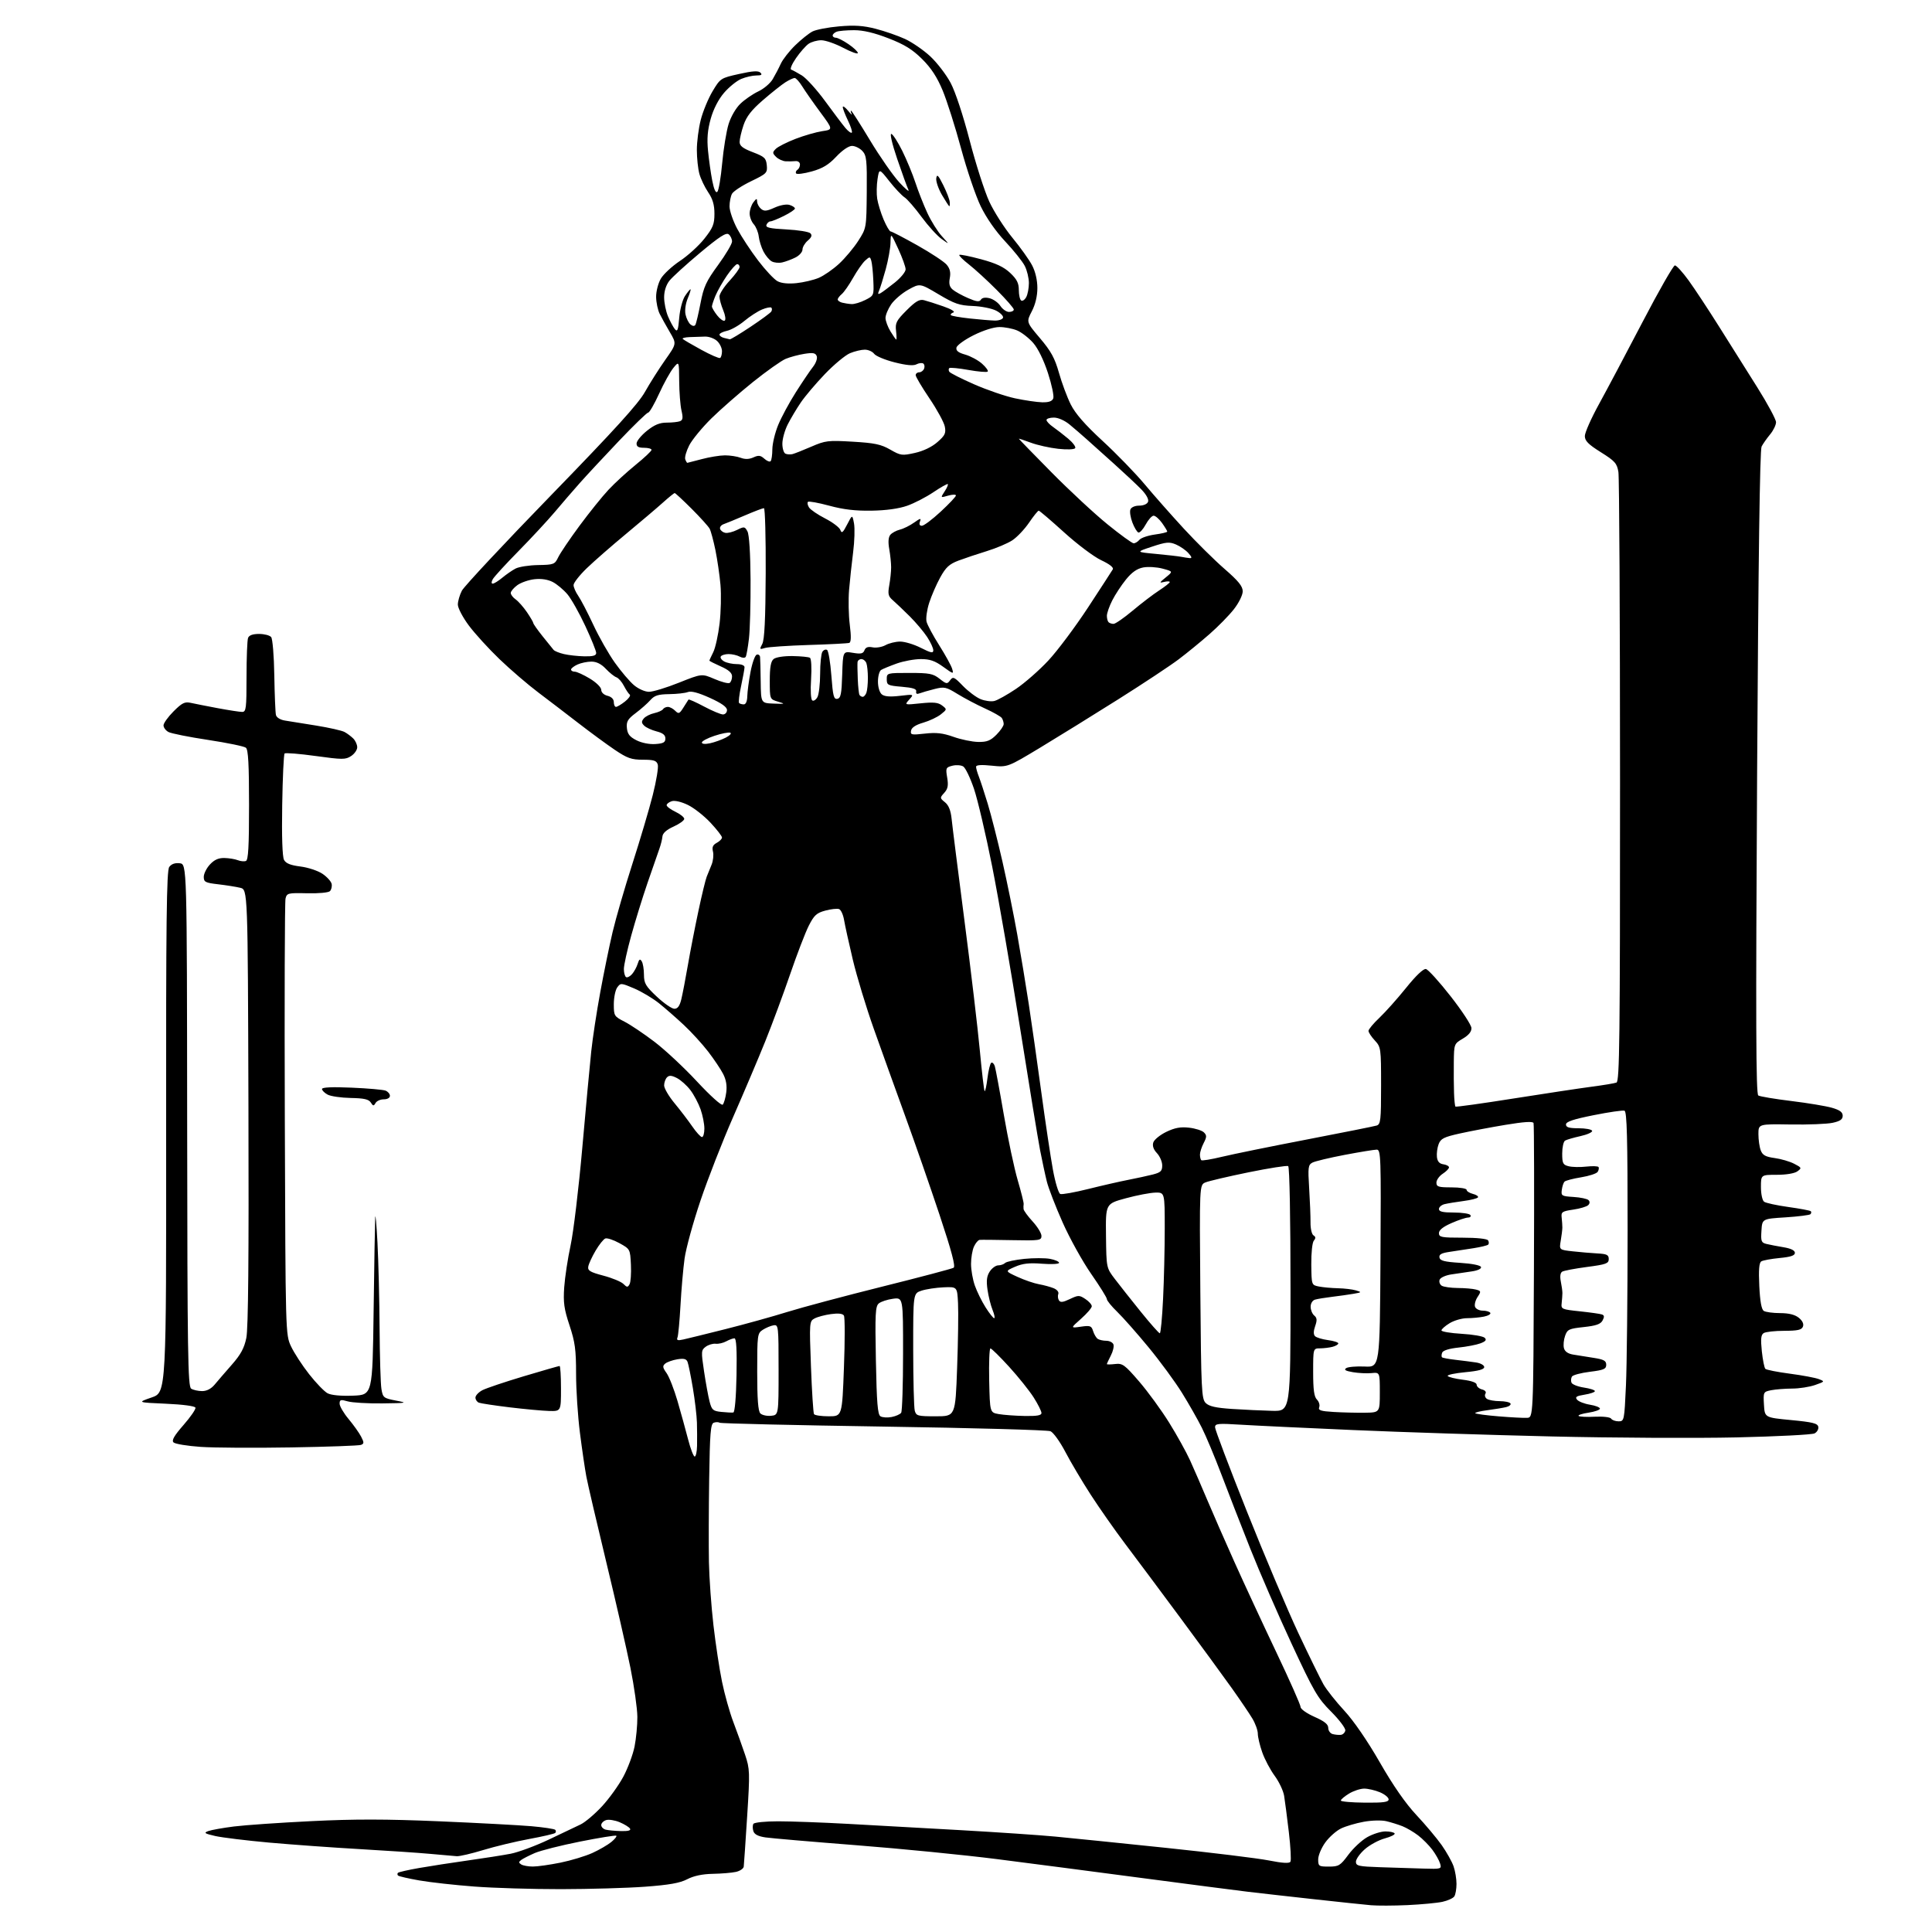 <?xml version="1.0" encoding="UTF-8" standalone="no"?>
<svg 
  version="1.1" 
  xmlns="http://www.w3.org/2000/svg" 
  xmlns:xlink="http://www.w3.org/1999/xlink" 
  xmlns:svg="http://www.w3.org/2000/svg"
  xmlns:rdf="http://www.w3.org/1999/02/22-rdf-syntax-ns#"
  xmlns:cc="http://creativecommons.org/ns#"
  xmlns:dc="http://purl.org/dc/elements/1.1/"
  viewBox="0 0 768 768"
  width="768"
  height="768"
>
<style>svg {background-color: white; }</style>"
<path stroke="none" fill="black" fill-rule="evenodd" d="M559.50,757.31C554.00,757.56 547.48,757.58 545.00,757.36C542.52,757.14 532.40,756.08 522.50,754.99C512.60,753.90 500.68,752.56 496.00,752.00C491.32,751.44 472.43,748.98 454.00,746.55C435.57,744.11 409.69,740.73 396.48,739.05C383.28,737.37 358.08,734.88 340.48,733.51C322.89,732.14 306.60,730.74 304.28,730.40C301.38,729.97 299.88,729.20 299.47,727.90C299.14,726.86 299.15,725.56 299.49,725.01C299.84,724.45 304.21,724.00 309.31,724.00C314.36,724.00 326.82,724.45 337.00,725.01C347.18,725.56 367.43,726.69 382.00,727.52C396.57,728.35 413.45,729.49 419.50,730.07C425.55,730.64 445.35,732.66 463.50,734.55C481.65,736.45 500.06,738.70 504.40,739.56C509.84,740.64 512.51,740.79 512.96,740.07C513.32,739.49 513.03,734.17 512.33,728.26C511.63,722.34 510.79,715.86 510.46,713.85C510.13,711.84 508.43,708.26 506.69,705.90C504.95,703.53 502.73,699.34 501.76,696.58C500.79,693.83 500.00,690.49 500.00,689.16C500.00,687.83 499.02,685.11 497.82,683.12C496.63,681.13 492.93,675.67 489.61,671.00C486.29,666.33 477.07,653.73 469.12,643.00C461.18,632.27 451.34,619.09 447.27,613.70C443.20,608.30 437.05,599.53 433.60,594.20C430.15,588.86 425.60,581.19 423.49,577.15C421.37,573.10 418.71,569.40 417.57,568.93C416.43,568.45 386.59,567.62 351.25,567.09C315.91,566.55 286.59,565.87 286.09,565.56C285.59,565.25 284.52,565.25 283.71,565.56C282.48,566.03 282.18,569.83 281.91,587.81C281.73,599.74 281.69,614.67 281.81,621.00C281.94,627.33 282.74,638.58 283.60,646.00C284.46,653.42 285.99,663.55 287.01,668.50C288.02,673.45 290.04,680.65 291.50,684.50C292.96,688.35 295.06,694.20 296.17,697.50C298.08,703.21 298.13,704.39 297.01,722.00C296.36,732.17 295.75,741.17 295.65,741.99C295.56,742.81 294.13,743.77 292.49,744.12C290.84,744.48 286.70,744.82 283.28,744.88C279.17,744.96 275.74,745.69 273.17,747.03C270.26,748.54 266.02,749.29 256.39,750.00C249.30,750.52 234.28,750.95 223.00,750.97C211.72,750.98 196.21,750.52 188.52,749.93C180.84,749.35 171.00,748.26 166.67,747.50C162.34,746.74 158.54,745.87 158.23,745.56C157.92,745.25 157.90,744.76 158.20,744.47C158.49,744.18 162.27,743.32 166.61,742.56C170.95,741.80 179.68,740.45 186.00,739.56C192.32,738.68 199.97,737.47 203.00,736.89C206.03,736.30 212.78,733.80 218.00,731.34C223.22,728.88 229.00,726.13 230.83,725.23C232.66,724.34 236.48,721.09 239.33,718.01C242.17,714.94 245.98,709.64 247.80,706.23C249.61,702.82 251.62,697.44 252.25,694.27C252.88,691.10 253.38,685.80 253.36,682.50C253.34,679.20 252.10,670.42 250.61,663.00C249.11,655.58 244.80,636.67 241.01,621.00C237.23,605.33 233.66,590.02 233.09,587.00C232.52,583.98 231.36,576.12 230.53,569.54C229.69,562.96 229.00,552.44 229.00,546.15C229.00,536.51 228.59,533.49 226.39,526.85C224.22,520.32 223.87,517.76 224.28,511.74C224.56,507.76 225.70,500.23 226.83,495.00C227.96,489.77 230.04,472.45 231.45,456.50C232.86,440.55 234.46,423.23 235.02,418.00C235.57,412.77 237.18,402.20 238.60,394.50C240.01,386.80 242.22,376.00 243.52,370.50C244.82,365.00 248.36,352.79 251.39,343.37C254.42,333.95 258.07,321.65 259.49,316.03C260.91,310.42 261.81,304.96 261.47,303.91C260.97,302.34 259.91,302.00 255.55,302.00C251.01,302.00 249.37,301.42 244.36,298.05C241.14,295.87 234.68,291.13 230.00,287.51C225.32,283.89 218.12,278.39 214.00,275.28C209.88,272.18 202.95,266.23 198.61,262.07C194.27,257.91 188.76,251.86 186.36,248.64C183.96,245.42 182.00,241.68 182.00,240.34C182.00,239.00 182.72,236.51 183.60,234.81C184.48,233.11 200.42,216.05 219.03,196.90C244.48,170.70 253.73,160.52 256.38,155.79C258.32,152.33 261.95,146.61 264.44,143.07C268.98,136.64 268.98,136.64 266.29,132.07C264.82,129.56 262.99,126.27 262.24,124.77C261.49,123.27 260.85,120.25 260.82,118.06C260.79,115.86 261.62,112.62 262.68,110.79C263.74,108.98 267.17,105.80 270.30,103.72C273.43,101.65 277.80,97.67 280.00,94.88C283.43,90.55 284.00,89.12 284.00,84.95C284.00,81.42 283.32,79.09 281.51,76.43C280.15,74.41 278.57,71.13 278.02,69.13C277.47,67.13 277.01,62.86 277.01,59.64C277.00,56.42 277.70,51.02 278.56,47.64C279.43,44.26 281.54,39.15 283.26,36.27C286.35,31.12 286.49,31.03 293.78,29.41C299.22,28.19 301.46,28.06 302.28,28.88C303.11,29.71 302.68,30.00 300.67,30.00C299.17,30.00 296.46,30.62 294.66,31.37C292.85,32.12 289.77,34.62 287.81,36.91C285.57,39.52 283.60,43.37 282.52,47.21C281.27,51.69 280.98,55.10 281.45,59.92C281.80,63.54 282.56,68.91 283.14,71.86C283.82,75.32 284.53,76.87 285.16,76.24C285.69,75.71 286.56,70.60 287.08,64.89C287.60,59.17 288.75,52.18 289.62,49.34C290.55,46.34 292.53,42.93 294.36,41.19C296.09,39.54 299.27,37.36 301.43,36.34C303.59,35.33 306.17,33.15 307.15,31.50C308.13,29.85 309.59,27.07 310.38,25.33C311.18,23.59 313.76,20.29 316.12,18.00C318.47,15.71 321.56,13.24 322.98,12.51C324.40,11.78 329.17,10.86 333.57,10.48C339.62,9.95 343.17,10.18 348.04,11.43C351.59,12.34 356.85,14.16 359.72,15.47C362.59,16.79 367.14,19.92 369.84,22.44C372.53,24.96 376.16,29.69 377.89,32.95C379.76,36.46 382.84,45.78 385.47,55.88C387.90,65.24 391.42,76.18 393.28,80.20C395.15,84.21 399.27,90.65 402.44,94.50C405.61,98.35 409.15,103.30 410.29,105.50C411.59,107.99 412.37,111.38 412.37,114.50C412.37,117.70 411.58,121.03 410.16,123.75C407.96,128.01 407.96,128.01 413.42,134.45C417.79,139.60 419.29,142.34 420.95,148.19C422.08,152.21 424.19,157.87 425.63,160.76C427.46,164.42 431.28,168.80 438.28,175.26C443.80,180.34 451.33,188.10 455.01,192.50C458.69,196.90 465.71,204.85 470.60,210.16C475.50,215.47 482.76,222.66 486.75,226.13C492.30,230.95 494.00,233.05 494.00,235.06C494.00,236.52 492.47,239.64 490.51,242.15C488.60,244.61 484.21,249.09 480.76,252.10C477.32,255.12 471.80,259.63 468.50,262.12C465.20,264.61 454.40,271.76 444.50,278.00C434.60,284.24 420.66,292.87 413.52,297.18C400.53,305.01 400.53,305.01 394.27,304.37C390.07,303.94 388.00,304.08 388.00,304.80C388.00,305.39 388.49,307.14 389.10,308.68C389.70,310.23 391.30,315.10 392.64,319.50C393.98,323.90 396.61,334.25 398.49,342.50C400.36,350.75 403.02,363.80 404.38,371.50C405.75,379.20 407.80,391.57 408.93,399.00C410.07,406.43 412.32,422.27 413.94,434.21C415.56,446.14 417.64,460.01 418.56,465.03C419.48,470.05 420.79,474.37 421.48,474.63C422.16,474.89 427.17,474.00 432.61,472.64C438.05,471.28 445.20,469.65 448.50,469.01C451.80,468.37 456.19,467.41 458.25,466.89C461.40,466.08 462.00,465.50 462.00,463.28C462.00,461.82 461.06,459.63 459.91,458.40C458.52,456.93 458.03,455.49 458.45,454.15C458.80,453.04 461.13,451.15 463.61,449.94C467.00,448.31 469.28,447.88 472.67,448.27C475.17,448.55 477.83,449.40 478.58,450.15C479.75,451.32 479.73,451.96 478.48,454.38C477.67,455.95 477.00,458.00 477.00,458.95C477.00,459.89 477.24,460.90 477.52,461.19C477.81,461.48 481.52,460.87 485.77,459.84C490.02,458.81 505.20,455.72 519.50,452.97C533.80,450.22 546.29,447.72 547.25,447.42C548.82,446.92 549.00,445.26 549.00,431.58C549.00,416.66 548.94,416.23 546.50,413.59C545.12,412.11 544.00,410.40 544.00,409.79C544.00,409.18 545.95,406.84 548.33,404.59C550.71,402.34 555.48,396.99 558.94,392.70C562.85,387.83 565.82,385.01 566.82,385.20C567.70,385.37 572.11,390.23 576.63,396.01C581.15,401.78 584.88,407.47 584.92,408.65C584.97,410.10 583.85,411.48 581.50,412.87C578.03,414.92 578.00,414.99 577.91,422.22C577.86,426.22 577.90,431.75 578.00,434.50C578.09,437.25 578.35,439.67 578.56,439.89C578.77,440.10 589.19,438.65 601.72,436.66C614.25,434.68 628.24,432.57 632.82,431.97C637.39,431.37 641.78,430.64 642.57,430.34C643.80,429.86 644.00,413.20 643.99,310.64C643.98,245.11 643.69,189.75 643.34,187.62C642.77,184.18 641.97,183.28 636.35,179.76C631.36,176.63 630.00,175.25 630.00,173.33C630.00,171.98 632.52,166.29 635.60,160.69C638.68,155.08 646.49,140.38 652.94,128.00C659.39,115.62 665.18,105.50 665.80,105.50C666.42,105.50 668.88,108.20 671.27,111.50C673.66,114.80 679.07,123.01 683.31,129.75C687.54,136.49 694.38,147.36 698.50,153.90C702.62,160.45 706.00,166.72 706.00,167.83C706.00,168.94 704.94,171.12 703.65,172.67C702.36,174.23 700.83,176.40 700.26,177.50C699.57,178.83 698.97,222.20 698.48,307.11C697.91,406.38 698.01,434.89 698.95,435.47C699.61,435.88 705.52,436.87 712.07,437.67C718.63,438.47 725.90,439.68 728.24,440.36C731.37,441.26 732.50,442.11 732.50,443.53C732.50,444.98 731.49,445.68 728.50,446.33C726.30,446.81 718.76,447.11 711.75,447.00C699.00,446.80 699.00,446.80 699.00,450.83C699.00,453.05 699.41,455.96 699.92,457.29C700.65,459.20 701.80,459.84 705.44,460.34C707.97,460.68 711.46,461.70 713.21,462.61C716.22,464.16 716.28,464.32 714.50,465.62C713.37,466.45 710.09,467.00 706.31,467.00C700.00,467.00 700.00,467.00 700.00,471.88C700.00,474.61 700.55,477.17 701.25,477.70C701.94,478.21 706.28,479.16 710.90,479.80C715.52,480.44 719.53,481.20 719.82,481.48C720.10,481.77 720.03,482.30 719.67,482.67C719.30,483.03 714.84,483.59 709.75,483.92C700.50,484.50 700.50,484.50 700.20,489.22C699.93,493.43 700.14,493.99 702.20,494.49C703.46,494.80 706.52,495.39 709.00,495.80C711.96,496.30 713.50,497.06 713.50,498.03C713.50,499.10 711.84,499.66 707.43,500.08C704.09,500.40 700.81,501.00 700.14,501.42C699.27,501.95 699.04,504.78 699.35,511.21C699.64,517.34 700.22,520.52 701.14,521.11C701.89,521.58 704.81,521.98 707.64,521.98C711.13,522.00 713.51,522.59 715.06,523.84C716.51,525.02 717.10,526.28 716.70,527.34C716.19,528.66 714.66,529.00 709.28,529.02C705.55,529.02 701.87,529.43 701.10,529.92C700.01,530.60 699.85,532.24 700.35,537.11C700.72,540.58 701.35,543.74 701.76,544.14C702.17,544.54 706.55,545.41 711.50,546.06C716.45,546.71 721.62,547.68 723.00,548.21C725.46,549.15 725.43,549.19 721.50,550.57C719.30,551.34 715.19,551.98 712.38,551.98C709.56,551.99 705.82,552.29 704.08,552.63C700.96,553.26 700.91,553.36 701.20,558.38C701.50,563.50 701.50,563.50 711.99,564.50C720.53,565.31 722.54,565.81 722.80,567.18C722.98,568.11 722.31,569.28 721.31,569.80C720.31,570.31 706.34,571.02 690.27,571.39C674.19,571.75 641.11,571.58 616.77,571.01C592.42,570.44 556.98,569.30 538.00,568.47C519.02,567.65 498.89,566.69 493.25,566.34C484.09,565.77 483.00,565.88 483.00,567.37C483.00,568.29 488.69,583.32 495.64,600.77C502.59,618.22 511.79,639.96 516.07,649.08C520.36,658.20 524.88,667.42 526.11,669.58C527.34,671.74 531.09,676.46 534.43,680.07C538.16,684.11 543.59,692.02 548.50,700.57C553.80,709.81 558.70,716.86 563.04,721.50C566.65,725.35 571.18,730.75 573.12,733.50C575.05,736.25 577.17,740.03 577.82,741.90C578.47,743.77 578.99,746.92 578.98,748.90C578.98,750.88 578.59,753.10 578.13,753.82C577.67,754.55 575.54,755.53 573.40,756.00C571.25,756.47 565.00,757.05 559.50,757.31zM565.82,742.79C572.98,743.00 573.12,742.95 572.45,740.75C572.08,739.51 570.68,737.05 569.36,735.28C568.03,733.51 565.49,730.95 563.72,729.60C561.94,728.24 559.14,726.60 557.50,725.95C555.85,725.30 552.98,724.40 551.13,723.96C549.23,723.51 545.30,723.60 542.13,724.18C539.03,724.74 534.96,725.94 533.08,726.85C531.19,727.76 528.38,730.26 526.83,732.40C525.27,734.55 524.00,737.58 524.00,739.15C524.00,741.84 524.24,742.00 528.25,742.00C532.16,742.00 532.79,741.62 536.00,737.28C537.93,734.68 541.30,731.54 543.50,730.30C545.70,729.05 548.94,728.03 550.69,728.02C552.45,728.01 554.11,728.36 554.38,728.81C554.66,729.25 552.91,730.14 550.50,730.79C548.09,731.43 544.51,733.37 542.56,735.08C540.60,736.80 539.00,739.04 539.00,740.07C539.00,741.73 540.03,741.96 548.75,742.25C554.11,742.43 561.79,742.68 565.82,742.79zM211.79,741.98C213.60,741.99 218.55,741.29 222.79,740.43C227.03,739.57 232.75,737.83 235.50,736.58C238.25,735.32 241.62,733.36 243.00,732.23C244.38,731.10 245.28,729.97 245.00,729.73C244.72,729.49 238.25,730.53 230.61,732.05C222.98,733.57 214.88,735.62 212.61,736.60C210.35,737.58 207.92,738.82 207.20,739.35C206.14,740.15 206.14,740.47 207.20,741.15C207.92,741.60 209.98,741.98 211.79,741.98zM181.57,737.87C180.43,737.79 175.68,737.38 171.00,736.94C166.32,736.51 153.72,735.66 143.00,735.05C132.28,734.44 116.08,733.27 107.00,732.46C97.92,731.64 88.27,730.46 85.54,729.84C81.29,728.86 80.90,728.58 82.79,727.88C84.01,727.43 88.62,726.61 93.04,726.05C97.46,725.50 111.29,724.54 123.79,723.93C140.89,723.08 153.42,723.10 174.50,723.99C189.90,724.64 206.45,725.53 211.28,725.95C216.11,726.38 220.35,727.02 220.70,727.37C221.05,727.71 221.06,728.28 220.72,728.62C220.38,728.96 215.69,730.05 210.30,731.04C204.91,732.04 196.71,734.01 192.07,735.43C187.44,736.84 182.71,737.94 181.57,737.87zM246.81,727.88C249.72,727.96 250.90,727.64 250.44,726.90C250.06,726.29 248.20,725.15 246.30,724.35C244.41,723.56 241.99,723.19 240.93,723.52C239.87,723.86 239.00,724.75 239.00,725.49C239.00,726.24 239.79,727.06 240.75,727.31C241.71,727.56 244.44,727.82 246.81,727.88zM542.50,716.58C549.97,716.65 552.00,716.37 552.00,715.28C552.00,714.52 550.44,713.25 548.53,712.45C546.62,711.65 543.81,711.00 542.28,711.00C540.75,711.01 538.04,711.90 536.25,712.99C534.46,714.08 533.00,715.31 533.00,715.74C533.00,716.16 537.28,716.54 542.50,716.58zM532.99,689.63C533.81,689.55 534.61,688.77 534.78,687.91C534.94,687.05 532.41,683.68 529.16,680.42C523.79,675.05 522.32,672.54 513.47,653.50C508.10,641.95 500.67,624.85 496.96,615.50C493.25,606.15 488.08,592.88 485.48,586.00C482.87,579.12 479.39,570.81 477.74,567.53C476.10,564.25 472.54,557.99 469.83,553.63C467.12,549.27 461.17,541.15 456.59,535.60C452.02,530.04 446.41,523.70 444.14,521.50C441.86,519.30 440.00,517.01 440.00,516.42C440.00,515.83 437.20,511.34 433.79,506.44C430.37,501.54 425.27,492.35 422.45,486.02C419.63,479.68 416.79,472.34 416.14,469.71C415.48,467.08 414.28,461.45 413.45,457.21C412.63,452.97 409.04,431.05 405.47,408.50C401.91,385.95 396.93,357.15 394.42,344.50C391.91,331.85 388.65,317.93 387.18,313.58C385.70,309.22 383.78,305.21 382.90,304.68C382.03,304.14 380.08,304.01 378.57,304.39C376.00,305.04 375.88,305.32 376.52,309.10C377.05,312.26 376.80,313.56 375.36,315.16C373.57,317.14 373.57,317.24 375.65,318.92C377.12,320.11 377.94,322.17 378.29,325.57C378.56,328.28 380.86,346.48 383.39,366.00C385.93,385.52 388.66,408.65 389.48,417.40C390.30,426.14 391.16,433.49 391.40,433.73C391.64,433.97 392.15,431.65 392.53,428.57C392.92,425.49 393.60,422.75 394.04,422.47C394.49,422.20 395.12,422.81 395.45,423.83C395.77,424.86 397.39,433.53 399.03,443.10C400.68,452.67 403.16,464.38 404.55,469.13C405.94,473.88 407.01,478.15 406.92,478.63C406.83,479.11 406.82,480.01 406.88,480.62C406.95,481.24 408.57,483.47 410.50,485.57C412.43,487.67 414.00,490.25 414.00,491.30C414.00,493.09 413.23,493.20 402.25,492.98C395.79,492.85 390.01,492.80 389.41,492.87C388.81,492.94 387.80,494.15 387.16,495.55C386.52,496.95 386.00,500.04 386.00,502.42C386.00,504.80 386.68,508.68 387.52,511.04C388.35,513.41 390.26,517.29 391.77,519.67C393.27,522.05 394.81,524.00 395.20,524.00C395.58,524.00 395.30,522.54 394.57,520.75C393.84,518.96 392.93,515.33 392.55,512.68C392.03,509.05 392.25,507.27 393.45,505.43C394.33,504.09 395.85,503.00 396.82,503.00C397.80,503.00 399.03,502.57 399.55,502.05C400.07,501.53 403.50,500.80 407.16,500.42C410.82,500.05 415.43,500.05 417.41,500.42C419.38,500.79 421.00,501.49 421.00,501.99C421.00,502.48 417.96,502.64 414.25,502.35C409.12,501.95 406.54,502.24 403.50,503.56C399.50,505.30 399.50,505.30 404.50,507.59C407.25,508.85 411.07,510.16 413.00,510.50C414.93,510.85 417.56,511.56 418.85,512.09C420.18,512.63 420.98,513.62 420.69,514.36C420.41,515.09 420.52,516.23 420.94,516.90C421.51,517.83 422.54,517.71 425.28,516.40C428.65,514.80 429.04,514.79 431.44,516.37C432.85,517.29 434.00,518.59 434.00,519.25C434.00,519.91 432.09,522.14 429.75,524.21C425.50,527.98 425.50,527.98 429.65,527.38C433.38,526.84 433.87,527.01 434.53,529.14C434.94,530.44 435.77,531.83 436.38,532.23C437.00,532.64 438.53,532.98 439.78,532.98C441.04,532.99 442.31,533.63 442.60,534.41C442.90,535.19 442.44,537.19 441.57,538.86C440.71,540.53 440.00,542.06 440.00,542.25C440.00,542.44 441.46,542.43 443.25,542.22C446.23,541.87 447.05,542.47 452.83,549.17C456.30,553.20 461.66,560.55 464.74,565.50C467.82,570.45 471.58,577.23 473.09,580.56C474.61,583.90 477.64,590.87 479.82,596.06C482.00,601.25 486.92,612.48 490.74,621.00C494.57,629.52 502.04,645.63 507.35,656.79C512.66,667.94 517.00,677.74 517.00,678.55C517.00,679.38 519.42,681.09 522.50,682.46C526.50,684.23 528.00,685.43 528.00,686.87C528.00,687.96 528.79,689.06 529.75,689.32C530.71,689.58 532.17,689.72 532.99,689.63zM276.15,579.00C276.62,579.00 277.04,577.09 277.09,574.75C277.14,572.41 277.12,568.25 277.04,565.50C276.96,562.75 276.23,556.56 275.42,551.75C274.61,546.94 273.66,542.28 273.32,541.40C272.86,540.18 271.86,539.92 269.26,540.34C267.37,540.65 265.20,541.42 264.45,542.04C263.30,543.00 263.38,543.61 264.98,545.84C266.02,547.30 267.98,552.33 269.34,557.00C270.70,561.67 272.59,568.54 273.55,572.25C274.51,575.96 275.68,579.00 276.15,579.00zM115.76,575.37C101.32,575.62 85.13,575.52 79.80,575.16C74.46,574.79 69.59,573.99 68.98,573.38C68.16,572.56 69.22,570.73 72.96,566.45C75.76,563.25 77.89,560.16 77.69,559.57C77.48,558.93 72.70,558.30 65.93,558.00C54.53,557.50 54.53,557.50 60.32,555.50C66.11,553.50 66.11,553.50 66.04,449.97C65.98,365.82 66.21,346.09 67.28,344.63C68.15,343.44 69.57,342.94 71.45,343.16C74.31,343.50 74.31,343.50 74.40,447.29C74.49,538.38 74.68,551.19 76.00,552.02C76.83,552.54 78.77,552.98 80.33,552.98C82.16,552.99 83.91,552.09 85.33,550.40C86.52,548.96 89.60,545.40 92.16,542.48C95.70,538.46 97.09,535.89 97.92,531.84C98.69,528.13 98.94,500.06 98.76,440.06C98.50,353.63 98.50,353.63 95.50,352.91C93.85,352.51 89.91,351.89 86.75,351.52C81.62,350.93 81.00,350.61 81.00,348.57C81.00,347.32 82.10,345.10 83.45,343.65C85.19,341.77 86.86,341.02 89.20,341.07C91.02,341.11 93.40,341.50 94.50,341.93C95.60,342.37 97.06,342.51 97.75,342.25C98.70,341.90 99.00,336.52 99.00,320.02C99.00,303.81 98.68,297.99 97.75,297.23C97.06,296.67 90.30,295.28 82.73,294.13C75.16,292.99 68.07,291.57 66.98,290.99C65.89,290.41 65.00,289.22 65.00,288.35C65.00,287.48 66.80,284.97 69.00,282.77C72.33,279.44 73.46,278.87 75.75,279.38C77.26,279.72 82.10,280.67 86.50,281.50C90.90,282.32 95.29,283.00 96.25,283.00C97.83,283.00 98.00,281.67 98.00,269.08C98.00,261.43 98.27,254.45 98.61,253.58C99.01,252.53 100.47,252.00 102.98,252.00C105.06,252.00 107.22,252.56 107.79,253.25C108.36,253.95 108.92,260.70 109.04,268.50C109.17,276.20 109.46,283.27 109.69,284.22C109.94,285.23 111.41,286.14 113.31,286.44C115.06,286.72 120.67,287.62 125.76,288.44C130.86,289.27 135.89,290.40 136.94,290.97C137.99,291.53 139.55,292.70 140.42,293.56C141.29,294.43 142.00,296.00 142.00,297.05C142.00,298.10 140.91,299.67 139.57,300.54C137.36,302.00 136.15,301.99 125.46,300.52C119.03,299.63 113.48,299.18 113.13,299.53C112.79,299.88 112.35,309.09 112.18,320.01C111.97,332.54 112.24,340.57 112.90,341.81C113.65,343.22 115.47,343.95 119.42,344.45C122.43,344.82 126.38,346.13 128.19,347.35C130.00,348.57 131.64,350.39 131.84,351.39C132.03,352.39 131.72,353.68 131.15,354.25C130.57,354.83 126.57,355.20 122.09,355.09C114.47,354.91 114.04,355.01 113.50,357.20C113.19,358.46 113.06,397.98 113.22,445.00C113.50,530.50 113.50,530.50 115.69,535.20C116.90,537.78 120.13,542.75 122.87,546.24C125.61,549.73 128.91,553.15 130.20,553.84C131.67,554.62 135.45,554.98 140.31,554.80C148.08,554.50 148.08,554.50 148.52,521.00C148.76,502.57 149.05,485.93 149.15,484.00C149.26,482.07 149.66,486.57 150.05,494.00C150.44,501.43 150.82,516.73 150.89,528.00C150.96,539.27 151.29,550.13 151.62,552.13C152.19,555.58 152.48,555.80 157.36,556.75C162.21,557.68 161.90,557.74 151.99,557.87C146.21,557.94 140.03,557.58 138.24,557.07C135.43,556.26 135.00,556.38 135.00,557.98C135.00,558.98 136.60,561.73 138.56,564.07C140.52,566.42 142.76,569.57 143.54,571.07C144.76,573.44 144.76,573.88 143.49,574.37C142.68,574.68 130.21,575.13 115.76,575.37zM643.40,565.00C645.65,565.00 645.70,564.74 646.34,550.75C646.70,542.91 646.99,515.22 647.00,489.22C647.00,452.28 646.73,441.85 645.75,441.52C645.06,441.29 639.55,442.09 633.50,443.30C625.37,444.93 622.50,445.89 622.50,447.00C622.50,448.13 623.72,448.50 627.50,448.50C630.25,448.50 632.68,448.95 632.89,449.50C633.11,450.05 631.03,451.00 628.27,451.62C625.51,452.23 622.74,453.04 622.12,453.42C621.51,453.81 621.00,456.11 621.00,458.54C621.00,462.45 621.30,463.04 623.56,463.60C624.97,463.96 628.12,464.02 630.58,463.74C633.03,463.47 635.22,463.55 635.45,463.92C635.68,464.29 635.53,465.15 635.11,465.82C634.69,466.50 631.72,467.48 628.50,468.00C625.28,468.52 622.32,469.30 621.91,469.73C621.50,470.15 621.02,471.62 620.84,473.00C620.52,475.35 620.81,475.52 625.50,475.81C628.25,475.98 630.93,476.54 631.45,477.06C632.05,477.65 632.01,478.39 631.34,479.06C630.75,479.65 628.07,480.45 625.39,480.84C620.94,481.50 620.53,481.78 620.79,484.03C620.94,485.39 621.07,487.18 621.06,488.00C621.05,488.82 620.77,491.15 620.42,493.17C619.80,496.83 619.80,496.83 625.15,497.42C628.09,497.75 632.52,498.12 635.00,498.26C638.75,498.46 639.50,498.83 639.50,500.50C639.50,502.26 638.45,502.64 630.83,503.64C626.07,504.27 621.63,505.11 620.99,505.51C620.25,505.97 620.05,507.40 620.44,509.37C620.79,511.09 621.08,513.17 621.08,514.00C621.07,514.83 620.94,516.62 620.79,517.99C620.51,520.39 620.77,520.51 628.00,521.27C632.12,521.71 636.08,522.26 636.79,522.52C637.75,522.85 637.82,523.47 637.05,524.90C636.26,526.38 634.47,527.00 629.57,527.53C623.66,528.16 623.04,528.46 622.14,531.04C621.59,532.59 621.39,534.78 621.69,535.91C622.04,537.25 623.30,538.13 625.36,538.47C627.09,538.76 630.75,539.35 633.50,539.77C637.55,540.40 638.50,540.92 638.50,542.52C638.50,544.20 637.54,544.62 632.03,545.30C628.47,545.74 625.25,546.59 624.87,547.21C624.49,547.82 624.41,548.90 624.68,549.61C624.95,550.32 627.16,551.20 629.59,551.57C632.01,551.93 634.00,552.57 634.00,552.99C634.00,553.40 632.16,554.04 629.90,554.40C626.61,554.93 626.02,555.32 626.92,556.40C627.53,557.14 629.83,558.04 632.02,558.39C634.21,558.74 636.00,559.44 636.00,559.95C636.00,560.46 633.95,561.18 631.45,561.56C628.95,561.93 627.18,562.52 627.52,562.85C627.86,563.19 630.76,563.33 633.97,563.17C637.32,563.01 640.09,563.34 640.46,563.94C640.82,564.52 642.15,565.00 643.40,565.00zM354.45,563.28C356.13,562.95 357.83,562.19 358.23,561.59C358.64,560.99 358.98,550.43 358.98,538.12C359.00,515.74 359.00,515.74 354.96,516.28C352.74,516.58 350.21,517.41 349.34,518.13C347.97,519.27 347.82,522.22 348.18,540.79C348.51,557.72 348.88,562.31 350.00,563.00C350.77,563.48 352.78,563.60 354.45,563.28zM607.00,563.62C609.50,563.50 609.50,563.50 609.76,505.50C609.90,473.60 609.83,447.02 609.61,446.43C609.33,445.69 605.84,445.92 598.47,447.14C592.57,448.12 584.39,449.67 580.30,450.58C573.96,451.99 572.72,452.61 571.88,454.81C571.34,456.22 571.04,458.53 571.20,459.94C571.41,461.72 572.19,462.60 573.75,462.82C574.99,463.00 576.00,463.55 576.00,464.05C576.00,464.55 574.88,465.69 573.50,466.59C572.12,467.49 571.00,469.08 571.00,470.12C571.00,471.75 571.79,472.00 577.00,472.00C580.30,472.00 583.00,472.44 583.00,472.98C583.00,473.52 584.12,474.24 585.49,474.59C586.86,474.93 587.77,475.56 587.52,475.97C587.26,476.39 584.67,477.05 581.77,477.42C578.87,477.80 575.49,478.36 574.25,478.66C573.01,478.97 572.00,479.84 572.00,480.61C572.00,481.64 573.53,482.00 577.94,482.00C581.21,482.00 584.16,482.45 584.50,483.00C584.84,483.55 584.42,484.00 583.57,484.00C582.72,484.00 579.76,484.98 577.01,486.19C573.64,487.66 572.00,488.97 572.00,490.19C572.00,491.81 572.99,492.00 581.44,492.00C587.05,492.00 591.15,492.43 591.54,493.07C591.90,493.65 591.92,494.41 591.59,494.75C591.25,495.09 588.62,495.73 585.74,496.18C582.86,496.63 578.57,497.29 576.20,497.64C572.98,498.11 571.98,498.67 572.21,499.89C572.45,501.16 574.20,501.61 580.43,502.00C585.11,502.30 588.50,502.97 588.72,503.65C588.95,504.34 587.46,505.05 585.05,505.40C582.82,505.73 579.17,506.27 576.93,506.60C574.68,506.93 572.60,507.87 572.28,508.70C571.97,509.53 572.34,510.60 573.10,511.09C573.87,511.57 576.75,511.98 579.50,512.00C582.25,512.01 585.49,512.29 586.70,512.62C588.78,513.18 588.82,513.34 587.34,515.60C586.48,516.91 586.04,518.66 586.36,519.49C586.68,520.32 588.05,521.00 589.41,521.00C590.77,521.00 592.13,521.40 592.42,521.88C592.72,522.36 591.57,523.04 589.86,523.38C588.15,523.72 585.12,524.00 583.12,524.00C581.13,524.01 578.04,524.90 576.25,525.99C574.46,527.08 573.00,528.37 573.00,528.86C573.00,529.34 576.62,529.95 581.04,530.21C585.46,530.46 589.58,531.18 590.20,531.80C591.03,532.63 590.60,533.20 588.52,533.99C586.97,534.58 583.03,535.34 579.76,535.68C576.08,536.07 573.62,536.83 573.29,537.69C572.99,538.46 572.96,539.29 573.21,539.54C573.45,539.79 575.87,540.24 578.58,540.55C581.29,540.86 584.96,541.33 586.75,541.60C588.55,541.87 590.00,542.69 590.00,543.43C590.00,544.36 587.74,544.98 582.49,545.47C578.37,545.86 575.21,546.53 575.48,546.97C575.75,547.41 578.45,548.08 581.49,548.46C585.02,548.90 587.00,549.62 587.00,550.46C587.00,551.18 587.95,552.01 589.10,552.32C590.39,552.65 590.92,553.32 590.47,554.04C590.07,554.69 590.36,555.62 591.12,556.10C591.88,556.58 594.16,556.98 596.19,556.98C598.22,556.99 600.13,557.40 600.43,557.89C600.74,558.38 599.98,559.03 598.74,559.34C597.51,559.64 594.12,560.20 591.22,560.58C588.31,560.96 586.17,561.50 586.45,561.78C586.73,562.07 590.91,562.63 595.73,563.02C600.56,563.42 605.62,563.69 607.00,563.62zM306.50,562.80C309.50,562.50 309.50,562.50 309.50,544.50C309.50,527.06 309.44,526.51 307.50,526.83C306.40,527.01 304.49,527.81 303.25,528.60C301.08,530.00 301.00,530.57 301.00,545.32C301.00,556.18 301.36,560.96 302.25,561.85C302.93,562.53 304.84,562.96 306.50,562.80zM329.44,563.00C334.76,563.00 334.76,563.00 335.48,543.58C335.89,532.89 335.88,523.62 335.47,522.96C334.98,522.17 333.25,521.97 330.33,522.37C327.90,522.70 324.97,523.48 323.81,524.10C321.74,525.21 321.71,525.60 322.37,543.25C322.74,553.16 323.29,561.66 323.58,562.14C323.88,562.61 326.51,563.00 329.44,563.00zM372.01,563.00C379.78,563.00 379.78,563.00 380.47,543.75C380.86,533.16 381.02,521.58 380.83,518.00C380.50,511.50 380.50,511.50 375.06,511.73C372.07,511.86 368.13,512.46 366.31,513.06C363.00,514.16 363.00,514.16 363.01,536.33C363.02,548.52 363.30,559.51 363.63,560.75C364.19,562.84 364.79,563.00 372.01,563.00zM407.25,562.87C412.20,562.96 414.00,562.65 414.00,561.70C414.00,560.98 412.61,558.20 410.91,555.52C409.21,552.84 404.82,547.36 401.16,543.34C397.50,539.32 394.15,536.03 393.72,536.02C393.29,536.01 393.07,541.74 393.22,548.75C393.50,561.50 393.50,561.50 397.00,562.12C398.93,562.46 403.54,562.80 407.25,562.87zM291.50,561.49C292.10,561.40 292.61,555.46 292.78,546.67C292.97,536.56 292.71,532.00 291.96,532.00C291.36,532.00 289.89,532.54 288.68,533.20C287.48,533.86 285.60,534.29 284.50,534.16C283.39,534.03 281.62,534.56 280.55,535.34C278.72,536.68 278.68,537.21 279.87,545.13C280.56,549.73 281.55,555.16 282.08,557.19C282.95,560.50 283.43,560.92 286.77,561.26C288.82,561.47 290.95,561.58 291.50,561.49zM542.50,561.58C548.50,561.50 548.50,561.50 548.50,553.50C548.50,545.50 548.50,545.50 545.20,545.83C543.39,546.01 540.07,545.85 537.82,545.47C534.87,544.97 534.12,544.52 535.12,543.86C535.88,543.35 539.20,543.07 542.50,543.22C548.50,543.50 548.50,543.50 548.76,500.25C549.01,459.53 548.92,457.00 547.26,457.00C546.29,457.00 540.56,457.94 534.53,459.08C528.50,460.23 522.72,461.61 521.69,462.16C520.01,463.06 519.89,464.06 520.41,472.33C520.73,477.37 520.97,483.48 520.95,485.91C520.92,488.38 521.44,490.66 522.13,491.08C523.04,491.65 523.08,492.20 522.27,493.17C521.65,493.92 521.21,498.06 521.26,502.66C521.35,510.82 521.35,510.82 524.30,511.41C525.92,511.73 529.33,512.04 531.88,512.10C534.42,512.15 537.62,512.54 539.00,512.95C541.39,513.67 541.34,513.73 538.00,514.31C536.08,514.64 532.25,515.18 529.50,515.51C526.75,515.84 523.71,516.34 522.75,516.62C521.74,516.92 521.00,518.11 521.00,519.44C521.00,520.72 521.64,522.29 522.43,522.94C523.54,523.87 523.63,524.78 522.80,527.14C522.10,529.15 522.08,530.48 522.75,531.15C523.31,531.71 525.61,532.41 527.88,532.71C530.15,533.01 532.00,533.60 532.00,534.02C532.00,534.43 530.99,535.04 529.75,535.37C528.51,535.70 526.26,535.98 524.75,535.99C522.00,536.00 522.00,536.00 522.00,545.43C522.00,552.47 522.38,555.24 523.50,556.35C524.32,557.18 524.73,558.54 524.41,559.38C523.93,560.62 524.98,560.97 530.16,561.28C533.65,561.49 539.20,561.62 542.50,561.58zM218.25,560.88C215.64,560.81 208.61,560.16 202.62,559.44C196.64,558.71 191.13,557.88 190.37,557.59C189.62,557.30 189.00,556.39 189.00,555.56C189.00,554.73 190.26,553.40 191.79,552.61C193.33,551.81 200.73,549.33 208.23,547.08C215.73,544.84 222.13,543.00 222.44,543.00C222.75,543.00 223.00,547.05 223.00,552.00C223.00,561.00 223.00,561.00 218.25,560.88zM505.75,560.83C513.00,561.00 513.00,561.00 513.00,512.56C513.00,484.24 512.62,463.88 512.08,463.55C511.58,463.24 504.49,464.35 496.33,466.01C488.17,467.68 480.44,469.49 479.15,470.04C476.80,471.05 476.80,471.05 477.15,513.49C477.47,552.58 477.64,556.07 479.28,557.71C480.61,559.04 483.30,559.65 489.78,560.08C494.58,560.40 501.76,560.73 505.75,560.83zM271.62,532.47C273.21,532.12 280.77,530.26 288.44,528.33C296.11,526.40 307.14,523.34 312.94,521.53C318.75,519.72 335.75,515.18 350.71,511.45C365.68,507.72 378.45,504.34 379.08,503.95C379.90,503.44 378.27,497.28 373.47,482.87C369.74,471.66 363.58,453.95 359.77,443.50C355.97,433.05 350.38,417.52 347.36,409.00C344.33,400.48 340.58,388.10 339.01,381.50C337.44,374.90 335.88,367.79 335.53,365.70C335.18,363.61 334.29,361.66 333.55,361.38C332.81,361.10 330.36,361.36 328.10,361.97C324.60,362.91 323.62,363.81 321.49,368.01C320.12,370.72 316.80,379.37 314.11,387.22C311.42,395.07 306.95,407.12 304.18,414.00C301.40,420.88 295.67,434.38 291.45,444.00C287.22,453.62 281.37,468.60 278.45,477.27C275.52,485.94 272.68,496.29 272.13,500.27C271.58,504.25 270.85,512.59 270.51,518.82C270.16,525.05 269.63,530.81 269.32,531.62C268.86,532.80 269.34,532.97 271.62,532.47zM461.04,530.00C461.40,530.00 461.98,523.85 462.34,516.34C462.71,508.83 463.00,496.23 463.00,488.34C463.00,474.00 463.00,474.00 459.25,474.08C457.19,474.13 451.90,475.14 447.50,476.34C439.50,478.51 439.50,478.51 439.65,491.24C439.80,503.98 439.80,503.98 443.15,508.39C444.99,510.81 449.62,516.67 453.44,521.40C457.26,526.13 460.68,530.00 461.04,530.00zM250.26,510.50C250.72,509.68 250.96,506.20 250.80,502.77C250.50,496.56 250.48,496.52 246.22,494.17C243.86,492.87 241.34,492.04 240.61,492.32C239.89,492.60 238.15,494.78 236.75,497.17C235.34,499.56 234.04,502.39 233.85,503.46C233.56,505.09 234.54,505.68 239.85,507.09C243.34,508.01 246.92,509.49 247.81,510.38C249.23,511.80 249.53,511.81 250.26,510.50zM279.05,452.00C279.57,452.00 280.00,450.48 280.00,448.63C280.00,446.77 279.32,443.31 278.48,440.94C277.64,438.58 275.82,435.14 274.43,433.32C273.04,431.49 270.64,429.35 269.10,428.55C266.99,427.46 266.01,427.39 265.15,428.25C264.52,428.88 264.00,430.33 264.00,431.47C264.00,432.61 265.85,435.78 268.12,438.52C270.39,441.26 273.56,445.41 275.17,447.75C276.78,450.09 278.52,452.00 279.05,452.00zM149.28,438.47C148.57,439.73 148.30,439.71 147.39,438.26C146.58,436.98 144.71,436.56 139.41,436.46C135.60,436.39 131.47,435.79 130.24,435.13C129.01,434.47 128.00,433.46 128.00,432.89C128.00,432.21 131.97,432.02 139.75,432.36C146.21,432.63 152.29,433.17 153.25,433.54C154.21,433.91 155.00,434.84 155.00,435.61C155.00,436.42 153.98,437.00 152.55,437.00C151.20,437.00 149.73,437.66 149.28,438.47zM287.29,439.11C287.77,438.63 288.40,436.46 288.69,434.28C289.05,431.60 288.66,429.23 287.46,426.91C286.50,425.04 283.81,421.02 281.48,418.00C279.15,414.98 274.83,410.24 271.87,407.48C268.92,404.72 264.48,400.83 262.00,398.84C259.52,396.85 255.08,394.20 252.12,392.93C246.89,390.71 246.70,390.69 245.37,392.51C244.62,393.54 244.00,396.54 244.00,399.17C244.00,403.80 244.14,404.03 248.25,406.13C250.59,407.32 255.94,410.92 260.15,414.12C264.36,417.32 272.00,424.45 277.11,429.96C282.39,435.64 286.80,439.60 287.29,439.11zM268.08,401.00C269.38,401.00 270.19,399.90 270.83,397.25C271.33,395.19 272.52,389.00 273.47,383.50C274.42,378.00 276.31,368.32 277.66,362.00C279.00,355.68 280.48,349.60 280.93,348.50C281.38,347.40 282.26,345.24 282.88,343.69C283.50,342.15 283.74,339.82 283.42,338.52C282.98,336.78 283.37,335.87 284.91,335.05C286.06,334.43 287.00,333.48 287.00,332.92C287.00,332.37 284.93,329.70 282.40,327.00C279.87,324.30 275.84,321.13 273.43,319.97C270.83,318.71 268.23,318.11 267.03,318.49C265.91,318.85 265.00,319.56 265.00,320.08C265.00,320.61 266.57,321.78 268.50,322.70C270.43,323.62 272.00,324.89 272.00,325.51C272.00,326.14 270.09,327.52 267.75,328.58C264.97,329.83 263.44,331.19 263.33,332.50C263.24,333.60 262.68,335.85 262.08,337.50C261.49,339.15 259.38,345.23 257.39,351.00C255.41,356.77 252.49,366.23 250.90,372.00C249.30,377.77 248.00,383.71 248.00,385.19C248.00,386.67 248.39,388.12 248.87,388.42C249.34,388.71 250.41,388.18 251.25,387.23C252.08,386.28 253.09,384.43 253.49,383.12C254.05,381.28 254.42,381.05 255.09,382.12C255.58,382.88 255.98,385.28 255.98,387.45C256.00,390.90 256.65,392.01 261.11,396.20C263.93,398.84 267.06,401.00 268.08,401.00zM260.50,295.77C263.70,295.56 264.50,295.11 264.50,293.56C264.50,292.19 263.49,291.37 261.00,290.74C259.07,290.25 256.86,289.23 256.09,288.48C254.96,287.38 254.92,286.80 255.91,285.61C256.58,284.80 258.45,283.84 260.06,283.49C261.66,283.13 263.23,282.43 263.55,281.92C263.86,281.42 264.73,281.00 265.49,281.00C266.24,281.00 267.55,281.69 268.39,282.53C269.76,283.90 270.09,283.77 271.66,281.28C272.61,279.75 273.52,278.32 273.68,278.10C273.84,277.88 276.62,279.12 279.87,280.85C283.12,282.58 286.50,284.00 287.39,284.00C288.28,284.00 289.00,283.21 288.99,282.25C288.99,281.06 286.82,279.52 282.19,277.42C277.61,275.35 274.75,274.59 273.44,275.10C272.38,275.52 269.04,275.89 266.03,275.93C261.63,275.99 260.17,276.45 258.53,278.30C257.41,279.57 254.79,281.89 252.70,283.46C249.53,285.84 248.95,286.83 249.20,289.41C249.43,291.79 250.30,292.90 253.00,294.27C255.06,295.32 258.15,295.93 260.50,295.77zM282.25,295.46C284.04,295.07 286.85,294.07 288.50,293.22C290.16,292.36 290.95,291.49 290.25,291.26C289.57,291.03 286.76,291.58 284.00,292.50C281.25,293.41 279.00,294.61 279.00,295.16C279.00,295.76 280.28,295.88 282.25,295.46zM388.83,294.93C392.33,294.99 393.71,294.44 396.08,292.08C397.68,290.47 398.99,288.56 398.98,287.83C398.98,287.10 398.64,286.01 398.23,285.41C397.83,284.82 394.83,283.12 391.56,281.63C388.29,280.15 383.38,277.56 380.66,275.89C376.09,273.07 375.38,272.92 371.48,273.90C369.16,274.49 366.51,275.25 365.59,275.60C364.48,276.03 364.02,275.79 364.21,274.87C364.42,273.87 362.88,273.37 358.50,273.00C352.90,272.53 352.50,272.33 352.50,270.00C352.50,267.52 352.56,267.50 361.53,267.50C369.45,267.50 370.92,267.78 373.49,269.81C376.23,271.97 376.52,272.01 377.69,270.41C378.83,268.85 379.29,269.05 382.77,272.65C384.88,274.82 388.03,277.19 389.78,277.91C391.53,278.63 394.00,278.97 395.28,278.65C396.55,278.33 400.42,276.17 403.88,273.84C407.33,271.52 413.12,266.45 416.74,262.56C420.36,258.68 427.45,249.20 432.50,241.50C437.54,233.80 441.98,226.97 442.35,226.33C442.77,225.59 441.09,224.26 437.76,222.70C434.86,221.35 428.24,216.37 423.00,211.62C417.77,206.88 413.23,203.00 412.91,203.00C412.58,203.00 410.84,205.15 409.05,207.79C407.25,210.42 404.26,213.57 402.40,214.79C400.54,216.01 395.97,217.94 392.26,219.08C388.54,220.22 383.48,221.92 381.00,222.85C377.36,224.23 375.98,225.50 373.76,229.53C372.25,232.26 370.28,236.80 369.37,239.62C368.46,242.43 367.99,245.81 368.32,247.13C368.65,248.44 370.91,252.66 373.35,256.51C375.78,260.35 378.09,264.54 378.48,265.82C379.15,268.05 379.02,268.02 374.94,265.07C371.66,262.69 369.65,262.00 366.06,262.00C363.51,262.00 359.19,262.79 356.46,263.76C353.73,264.74 350.94,265.89 350.25,266.32C349.56,266.76 349.00,268.84 349.00,270.94C349.00,273.13 349.65,275.29 350.52,276.01C351.57,276.89 353.75,277.07 357.70,276.61C363.36,275.94 363.36,275.94 361.43,278.10C359.50,280.26 359.50,280.26 366.00,279.58C371.09,279.05 372.93,279.23 374.50,280.44C376.48,281.96 376.48,281.99 374.00,283.97C372.62,285.07 369.48,286.55 367.01,287.27C364.06,288.12 362.39,289.20 362.16,290.42C361.83,292.12 362.30,292.22 367.66,291.62C372.19,291.11 374.76,291.40 379.01,292.90C382.03,293.98 386.45,294.89 388.83,294.93zM244.87,281.00C245.34,281.00 246.95,280.04 248.45,278.86C249.94,277.68 250.79,276.45 250.33,276.11C249.87,275.78 248.83,274.21 248.01,272.63C247.20,271.05 245.85,269.52 245.02,269.23C244.18,268.94 242.29,267.42 240.81,265.85C239.01,263.94 237.11,263.00 235.10,263.00C233.45,263.00 230.95,263.52 229.55,264.16C228.15,264.80 227.00,265.70 227.00,266.16C227.00,266.62 227.66,267.00 228.46,267.00C229.26,267.00 231.96,268.23 234.46,269.74C237.05,271.31 239.00,273.23 239.00,274.22C239.00,275.24 240.03,276.22 241.50,276.59C243.06,276.98 244.00,277.92 244.00,279.11C244.00,280.15 244.39,281.00 244.87,281.00zM295.67,280.00C296.49,280.00 297.02,278.76 297.06,276.75C297.10,274.96 297.68,270.61 298.35,267.07C299.02,263.53 300.12,260.46 300.79,260.24C301.45,260.02 302.06,260.43 302.14,261.17C302.22,261.90 302.33,266.32 302.39,271.00C302.50,279.50 302.50,279.50 307.50,279.69C312.17,279.87 312.29,279.82 309.25,278.91C306.00,277.94 306.00,277.94 306.00,270.59C306.00,265.23 306.41,262.90 307.52,261.98C308.41,261.25 311.56,260.75 315.03,260.80C318.32,260.85 321.44,261.15 321.96,261.48C322.50,261.81 322.70,265.45 322.42,269.95C322.12,274.63 322.32,278.08 322.91,278.44C323.45,278.78 324.37,278.17 324.95,277.09C325.53,276.01 326.01,271.84 326.02,267.82C326.02,263.79 326.42,259.88 326.90,259.12C327.38,258.36 328.22,258.02 328.77,258.36C329.31,258.69 330.08,263.28 330.48,268.54C331.09,276.68 331.44,278.06 332.85,277.79C334.22,277.53 334.55,275.89 334.79,268.16C335.08,258.84 335.08,258.84 339.04,259.51C342.23,260.04 343.12,259.85 343.64,258.49C344.10,257.30 345.04,256.96 346.89,257.33C348.33,257.61 350.62,257.22 352.00,256.46C353.38,255.69 355.98,255.05 357.78,255.04C359.59,255.02 363.30,256.13 366.03,257.52C370.08,259.57 371.00,259.75 371.00,258.50C371.00,257.65 369.91,255.28 368.57,253.23C367.23,251.18 364.11,247.47 361.63,245.00C359.14,242.53 356.13,239.66 354.94,238.63C353.08,237.04 352.87,236.17 353.50,232.63C353.91,230.36 354.24,227.15 354.24,225.50C354.24,223.85 353.90,220.59 353.49,218.26C352.99,215.45 353.14,213.54 353.91,212.61C354.55,211.83 356.27,210.90 357.73,210.53C359.19,210.17 361.73,208.91 363.37,207.73C365.87,205.96 366.26,205.89 365.71,207.30C365.29,208.41 365.56,209.00 366.47,209.00C367.25,209.00 370.61,206.48 373.94,203.39C377.27,200.31 380.00,197.41 380.00,196.96C380.00,196.51 378.61,196.54 376.91,197.02C373.83,197.91 373.83,197.91 375.49,195.37C376.41,193.97 376.99,192.65 376.77,192.44C376.56,192.23 373.98,193.68 371.04,195.66C368.10,197.64 363.40,200.07 360.59,201.05C357.33,202.20 352.22,202.91 346.49,203.00C340.05,203.11 335.27,202.55 329.64,201.02C325.31,199.85 321.50,199.16 321.17,199.50C320.84,199.83 321.03,200.82 321.59,201.71C322.15,202.60 325.05,204.58 328.02,206.10C330.99,207.62 333.71,209.68 334.06,210.68C334.58,212.16 335.08,211.76 336.75,208.50C338.81,204.50 338.81,204.50 339.48,208.05C339.85,210.01 339.69,215.18 339.13,219.55C338.57,223.92 337.85,230.65 337.52,234.50C337.20,238.35 337.32,244.58 337.80,248.35C338.40,253.09 338.33,255.30 337.58,255.56C336.99,255.76 329.75,256.14 321.50,256.39C313.25,256.65 305.44,257.18 304.14,257.57C301.92,258.25 301.85,258.15 303.01,255.98C303.90,254.33 304.29,246.25 304.38,227.83C304.44,213.62 304.13,202.00 303.67,202.00C303.21,202.00 299.83,203.29 296.17,204.86C292.50,206.43 288.68,208.01 287.67,208.36C286.66,208.71 286.02,209.56 286.25,210.25C286.48,210.94 287.42,211.65 288.33,211.82C289.25,212.00 291.35,211.47 293.00,210.65C295.83,209.24 296.08,209.28 297.13,211.25C297.82,212.54 298.29,219.91 298.36,230.42C298.41,239.81 298.13,250.36 297.72,253.86C297.31,257.36 296.73,260.62 296.43,261.11C296.11,261.62 295.08,261.58 294.01,261.00C292.97,260.45 291.00,260.00 289.62,260.00C288.25,260.00 286.85,260.43 286.53,260.95C286.21,261.47 286.83,262.37 287.91,262.95C288.99,263.53 291.25,264.00 292.93,264.00C294.74,264.00 295.99,264.51 295.96,265.25C295.95,265.94 295.33,269.30 294.60,272.71C293.86,276.13 293.50,279.17 293.80,279.46C294.09,279.76 294.93,280.00 295.67,280.00zM342.95,277.00C343.41,277.00 344.06,276.29 344.39,275.42C344.73,274.55 345.00,271.89 345.00,269.50C345.00,267.11 344.73,264.45 344.39,263.58C344.06,262.71 343.16,262.00 342.39,262.00C341.63,262.00 340.94,262.56 340.88,263.25C340.81,263.94 340.85,266.98 340.98,270.00C341.10,273.02 341.41,275.84 341.66,276.25C341.91,276.66 342.49,277.00 342.95,277.00zM257.99,275.00C259.56,275.00 264.92,273.37 269.91,271.37C278.99,267.75 278.99,267.75 284.02,269.91C286.79,271.11 289.50,271.81 290.03,271.48C290.56,271.15 291.00,269.98 291.00,268.88C291.00,267.48 289.67,266.30 286.50,264.90C284.02,263.80 282.00,262.77 282.00,262.61C282.00,262.44 282.69,260.92 283.54,259.23C284.38,257.54 285.51,252.41 286.05,247.83C286.58,243.25 286.74,236.35 286.40,232.50C286.06,228.65 285.15,222.43 284.39,218.68C283.62,214.94 282.59,211.11 282.10,210.18C281.60,209.26 278.38,205.69 274.94,202.25C271.49,198.81 268.46,196.00 268.20,196.00C267.94,196.00 265.85,197.69 263.56,199.75C261.27,201.81 254.70,207.39 248.95,212.16C243.20,216.92 236.14,223.09 233.25,225.88C230.36,228.67 228.00,231.68 228.00,232.57C228.00,233.46 228.84,235.39 229.86,236.85C230.88,238.31 233.57,243.48 235.84,248.34C238.10,253.21 241.98,260.02 244.45,263.48C246.92,266.94 250.33,270.95 252.04,272.38C253.80,273.86 256.39,275.00 257.99,275.00zM232.25,260.90C235.75,260.97 237.00,260.62 237.00,259.57C237.00,258.78 235.05,253.95 232.66,248.82C230.28,243.69 227.07,238.02 225.54,236.21C224.01,234.41 221.39,232.22 219.72,231.35C217.75,230.34 215.17,229.95 212.45,230.25C210.13,230.51 207.07,231.58 205.65,232.61C204.23,233.65 203.05,235.04 203.03,235.69C203.01,236.35 203.89,237.51 204.98,238.27C206.07,239.04 208.09,241.33 209.48,243.37C210.87,245.42 212.00,247.36 212.00,247.69C212.00,248.02 213.65,250.37 215.67,252.90C217.69,255.43 219.67,257.89 220.08,258.36C220.48,258.83 222.32,259.57 224.16,260.00C226.00,260.44 229.64,260.84 232.25,260.90zM442.65,248.00C443.38,248.00 446.79,245.64 450.24,242.75C453.68,239.86 458.41,236.25 460.75,234.73C463.09,233.21 465.00,231.70 465.00,231.37C465.00,231.04 463.99,231.02 462.75,231.33C460.75,231.83 460.83,231.62 463.41,229.53C466.33,227.16 466.33,227.16 462.15,226.04C459.85,225.42 456.39,225.21 454.46,225.57C451.99,226.04 449.95,227.46 447.59,230.37C445.75,232.64 443.29,236.39 442.12,238.71C440.95,241.03 440.00,243.76 440.00,244.79C440.00,245.82 440.30,246.97 440.67,247.33C441.03,247.70 441.93,248.00 442.65,248.00zM195.89,232.00C196.42,232.00 198.12,230.94 199.67,229.65C201.23,228.36 203.59,226.72 204.93,226.02C206.27,225.31 210.32,224.68 213.92,224.62C220.16,224.51 220.54,224.36 221.91,221.51C222.70,219.86 226.50,214.24 230.36,209.01C234.22,203.79 239.40,197.35 241.87,194.71C244.34,192.06 249.21,187.59 252.68,184.78C256.16,181.96 259.00,179.28 259.00,178.83C259.00,178.37 257.65,178.00 256.00,178.00C253.79,178.00 253.01,177.54 253.05,176.25C253.08,175.29 254.93,173.04 257.16,171.25C260.14,168.86 262.23,168.00 265.03,168.00C267.12,168.00 269.49,167.75 270.30,167.44C271.44,167.00 271.58,166.08 270.90,163.19C270.43,161.16 270.02,155.90 269.99,151.50C269.93,143.50 269.93,143.50 267.68,146.25C266.44,147.76 263.88,152.37 262.00,156.50C260.12,160.62 258.17,164.00 257.67,164.00C257.18,164.00 251.95,169.06 246.06,175.25C240.18,181.44 233.14,189.00 230.43,192.06C227.72,195.11 223.25,200.29 220.51,203.56C217.76,206.82 211.31,213.78 206.18,219.00C201.04,224.22 196.40,229.29 195.88,230.25C195.28,231.36 195.28,232.00 195.89,232.00zM472.90,221.86C473.92,221.96 473.79,221.41 472.40,219.86C471.36,218.69 469.13,217.15 467.46,216.44C464.83,215.32 463.57,215.44 457.96,217.30C451.50,219.44 451.50,219.44 459.50,220.19C463.90,220.60 468.40,221.12 469.50,221.33C470.60,221.55 472.13,221.79 472.90,221.86zM450.63,215.97C451.25,215.99 452.28,215.36 452.93,214.59C453.57,213.81 456.33,212.87 459.05,212.49C461.77,212.12 464.00,211.59 464.00,211.31C464.00,211.03 463.07,209.50 461.93,207.90C460.79,206.31 459.29,205.00 458.59,205.00C457.89,205.00 456.47,206.58 455.43,208.51C454.39,210.43 453.08,211.86 452.53,211.68C451.98,211.49 450.90,209.71 450.14,207.71C449.38,205.71 449.02,203.38 449.35,202.54C449.69,201.64 451.15,201.00 452.86,201.00C454.57,201.00 456.03,200.36 456.37,199.47C456.73,198.53 455.70,196.62 453.73,194.58C451.95,192.74 447.12,188.21 443.00,184.51C438.88,180.81 433.93,176.37 432.00,174.64C430.07,172.91 427.00,170.26 425.17,168.75C423.22,167.14 420.64,166.00 418.92,166.00C417.32,166.00 416.00,166.43 416.00,166.95C416.00,167.48 417.16,168.72 418.58,169.70C420.00,170.69 422.70,172.78 424.58,174.35C426.46,175.92 427.73,177.62 427.41,178.14C427.08,178.68 424.22,178.80 420.67,178.41C417.27,178.04 412.36,176.94 409.75,175.97C407.14,174.99 405.00,174.29 405.00,174.40C405.00,174.52 410.84,180.53 417.99,187.76C425.13,194.99 435.14,204.29 440.24,208.42C445.33,212.56 450.01,215.95 450.63,215.97zM273.22,183.99C273.37,183.98 275.98,183.31 279.00,182.50C282.02,181.69 286.16,181.02 288.18,181.01C290.21,181.01 293.03,181.44 294.44,181.98C296.19,182.64 297.80,182.59 299.50,181.82C301.53,180.89 302.33,180.99 303.83,182.34C304.84,183.26 305.96,183.70 306.33,183.34C306.70,182.97 307.01,180.83 307.02,178.58C307.04,176.34 308.08,172.00 309.34,168.94C310.59,165.88 313.75,160.03 316.35,155.94C318.95,151.85 322.02,147.30 323.18,145.83C324.36,144.32 325.01,142.46 324.66,141.56C324.17,140.29 323.19,140.11 319.78,140.65C317.42,141.02 314.07,141.92 312.32,142.65C310.58,143.37 304.73,147.52 299.32,151.85C293.92,156.19 286.48,162.70 282.79,166.32C279.11,169.95 275.14,174.77 273.97,177.05C272.81,179.33 272.10,181.83 272.40,182.60C272.69,183.37 273.06,183.99 273.22,183.99zM315.00,180.52C315.82,180.32 319.20,178.99 322.50,177.56C328.11,175.13 329.18,175.00 339.00,175.58C347.70,176.09 350.25,176.63 353.89,178.73C358.04,181.11 358.60,181.18 363.71,180.04C367.10,179.28 370.44,177.67 372.65,175.73C375.67,173.09 376.09,172.19 375.58,169.57C375.25,167.88 372.51,162.85 369.49,158.39C366.47,153.93 364.00,149.76 364.00,149.14C364.00,148.51 364.63,148.00 365.39,148.00C366.16,148.00 367.04,147.34 367.35,146.53C367.66,145.72 367.49,144.80 366.98,144.49C366.46,144.17 365.24,144.33 364.27,144.84C363.08,145.47 360.23,145.21 355.59,144.03C351.79,143.07 348.14,141.54 347.48,140.64C346.82,139.74 345.15,139.00 343.76,139.00C342.38,139.00 339.73,139.63 337.87,140.41C336.02,141.19 331.55,144.90 327.94,148.66C324.33,152.42 320.00,157.53 318.33,160.00C316.65,162.47 314.31,166.39 313.14,168.71C311.96,171.03 311.00,174.48 311.00,176.38C311.00,178.28 311.56,180.07 312.25,180.36C312.94,180.65 314.18,180.72 315.00,180.52zM414.28,159.92C416.92,159.98 418.25,159.50 418.69,158.36C419.04,157.46 418.09,152.93 416.58,148.30C414.88,143.10 412.64,138.52 410.69,136.29C408.95,134.32 406.08,132.09 404.30,131.35C402.52,130.61 399.36,130.00 397.28,130.01C395.03,130.01 390.88,131.33 387.01,133.26C383.45,135.04 380.38,137.26 380.20,138.20C379.97,139.42 380.94,140.19 383.69,140.96C385.78,141.55 388.79,143.17 390.37,144.57C391.94,145.96 392.96,147.38 392.62,147.71C392.29,148.05 388.83,147.75 384.94,147.06C381.05,146.36 377.63,146.04 377.34,146.33C377.04,146.63 377.05,147.27 377.36,147.77C377.67,148.27 382.10,150.52 387.21,152.76C392.32,155.01 399.65,157.52 403.50,158.34C407.35,159.16 412.20,159.87 414.28,159.92zM286.25,142.30C286.66,142.07 287.00,140.85 287.00,139.60C287.00,138.34 286.11,136.50 285.01,135.51C283.92,134.52 281.78,133.75 280.26,133.80C278.74,133.84 275.99,133.93 274.15,134.00C272.30,134.07 271.07,134.40 271.41,134.74C271.74,135.08 275.05,137.01 278.76,139.04C282.47,141.07 285.84,142.54 286.25,142.30zM290.10,134.88C290.43,134.95 294.14,132.71 298.35,129.91C302.56,127.11 306.27,124.38 306.60,123.84C306.93,123.31 306.94,122.61 306.63,122.30C306.32,121.99 304.65,122.31 302.93,123.03C301.21,123.74 298.04,125.79 295.90,127.58C293.76,129.37 290.65,131.14 289.00,131.50C287.35,131.86 286.00,132.54 286.00,133.01C286.00,133.47 286.79,134.06 287.75,134.31C288.71,134.56 289.77,134.82 290.10,134.88zM356.28,135.00C356.46,135.00 356.41,133.42 356.19,131.48C355.83,128.38 356.33,127.41 360.38,123.36C363.92,119.81 365.49,118.89 367.24,119.31C368.48,119.62 371.96,120.72 374.97,121.78C378.12,122.87 379.82,123.91 378.97,124.21C378.16,124.49 377.73,124.98 378.01,125.29C378.29,125.60 381.66,126.19 385.51,126.60C389.35,127.02 393.81,127.39 395.40,127.43C397.00,127.47 398.49,126.96 398.72,126.31C398.94,125.65 397.71,124.38 395.98,123.49C394.25,122.59 390.05,121.76 386.66,121.63C381.38,121.43 379.44,120.77 373.10,116.99C365.69,112.59 365.69,112.59 361.10,115.14C358.57,116.54 355.49,119.18 354.25,120.99C353.01,122.81 352.00,125.24 352.00,126.40C352.01,127.55 352.90,129.96 353.99,131.75C355.08,133.54 356.11,135.00 356.28,135.00zM270.00,126.37C270.27,123.09 271.30,119.19 272.27,117.70C273.25,116.22 274.24,115.00 274.47,115.00C274.71,115.00 274.22,116.62 273.39,118.60C272.52,120.70 272.15,123.39 272.51,125.03C272.85,126.59 273.73,128.36 274.48,128.98C275.30,129.66 276.05,129.73 276.41,129.15C276.73,128.63 277.65,124.76 278.46,120.56C279.71,114.00 280.70,111.85 285.46,105.34C288.51,101.16 291.00,96.96 291.00,96.00C291.00,95.03 290.41,93.76 289.69,93.16C288.68,92.32 286.02,94.04 278.29,100.50C272.74,105.14 267.25,110.14 266.10,111.60C264.78,113.28 264.00,115.72 264.00,118.17C264.00,120.31 264.68,123.70 265.52,125.71C266.36,127.71 267.60,130.02 268.27,130.84C269.28,132.06 269.59,131.26 270.00,126.37zM288.07,127.46C288.59,127.14 288.33,125.34 287.49,123.32C286.67,121.36 286.00,118.90 286.00,117.86C286.00,116.81 287.80,114.00 290.00,111.62C292.20,109.23 294.00,106.76 294.00,106.14C294.00,105.51 293.57,105.00 293.05,105.00C292.52,105.00 290.70,107.03 288.99,109.51C287.29,111.99 285.24,115.58 284.44,117.48C283.65,119.38 283.00,121.34 283.00,121.83C283.00,122.33 283.94,123.92 285.08,125.37C286.22,126.83 287.57,127.77 288.07,127.46zM401.12,124.00C402.15,124.00 403.00,123.57 403.00,123.04C403.00,122.51 399.96,119.02 396.24,115.29C392.52,111.55 387.54,106.99 385.18,105.14C382.81,103.30 381.09,101.58 381.35,101.32C381.60,101.06 385.48,101.84 389.97,103.05C395.94,104.66 399.05,106.12 401.56,108.49C404.23,111.01 405.00,112.53 405.00,115.31C405.00,117.27 405.43,119.15 405.95,119.47C406.47,119.79 407.37,119.17 407.95,118.09C408.53,117.01 409.00,114.50 409.00,112.52C409.00,110.53 408.26,107.46 407.36,105.70C406.46,103.94 402.96,99.56 399.59,95.98C395.79,91.93 392.09,86.61 389.84,81.98C387.85,77.86 384.34,67.53 382.04,59.01C379.74,50.49 376.45,40.14 374.74,36.01C372.51,30.65 370.17,27.07 366.56,23.48C362.68,19.63 359.56,17.70 353.19,15.23C347.52,13.03 343.17,12.00 339.52,12.00C336.57,12.00 333.45,12.27 332.58,12.61C331.71,12.94 331.00,13.62 331.00,14.11C331.00,14.60 331.57,15.00 332.27,15.00C332.97,15.00 335.22,16.14 337.27,17.54C339.32,18.93 341.00,20.52 341.00,21.07C341.00,21.62 338.41,20.70 335.25,19.04C332.09,17.37 328.14,16.00 326.47,16.00C324.81,16.00 322.53,16.64 321.41,17.43C320.29,18.21 318.05,20.76 316.44,23.09C314.82,25.42 313.95,27.48 314.50,27.67C315.05,27.86 316.96,28.90 318.74,29.98C320.52,31.07 324.69,35.68 328.02,40.23C331.34,44.78 334.96,49.57 336.07,50.88C337.17,52.19 338.32,53.02 338.61,52.72C338.90,52.43 338.21,50.27 337.07,47.91C335.93,45.55 335.01,43.15 335.02,42.56C335.03,41.98 335.97,42.62 337.11,44.00C338.24,45.38 338.88,45.94 338.53,45.25C338.17,44.56 338.08,44.00 338.32,44.00C338.56,44.00 341.94,49.29 345.83,55.75C349.72,62.21 354.97,69.75 357.50,72.50C360.02,75.25 361.64,76.56 361.09,75.40C360.54,74.25 358.54,68.71 356.63,63.10C354.62,57.19 353.66,53.03 354.33,53.23C354.97,53.41 356.93,56.46 358.68,59.99C360.43,63.53 362.77,69.19 363.88,72.57C364.99,75.96 367.12,81.38 368.61,84.61C370.10,87.85 372.71,92.03 374.41,93.90C377.50,97.29 377.50,97.29 374.29,94.99C372.52,93.72 368.95,89.78 366.34,86.24C363.74,82.69 360.69,79.18 359.56,78.44C358.43,77.69 355.70,74.80 353.50,72.00C349.50,66.93 349.50,66.93 348.83,71.21C348.46,73.57 348.40,77.08 348.70,79.00C349.00,80.92 350.14,84.64 351.24,87.25C352.35,89.86 353.60,92.00 354.04,92.00C354.48,92.00 359.26,94.49 364.67,97.53C370.07,100.57 375.32,104.03 376.32,105.23C377.62,106.77 377.98,108.31 377.56,110.53C377.13,112.82 377.45,114.06 378.74,115.14C379.71,115.96 382.45,117.47 384.83,118.50C388.17,119.95 389.33,120.09 389.92,119.13C390.41,118.33 391.66,118.13 393.40,118.56C394.89,118.94 396.82,120.32 397.67,121.62C398.53,122.93 400.08,124.00 401.12,124.00zM338.50,120.88C339.60,120.95 342.06,120.21 343.96,119.25C347.39,117.52 347.42,117.44 347.16,111.50C347.02,108.20 346.66,104.68 346.36,103.68C345.85,101.95 345.72,101.95 343.93,103.57C342.88,104.51 340.73,107.59 339.13,110.42C337.53,113.25 335.50,116.17 334.61,116.91C333.73,117.64 333.00,118.61 333.00,119.05C333.00,119.49 333.79,120.06 334.75,120.31C335.71,120.56 337.40,120.82 338.50,120.88zM350.08,116.51C350.86,116.06 353.41,114.15 355.75,112.28C358.09,110.40 360.00,108.06 360.00,107.07C360.00,106.08 358.67,102.40 357.05,98.89C354.09,92.50 354.09,92.50 353.99,96.50C353.93,98.70 353.08,103.42 352.10,107.00C351.12,110.58 349.94,114.36 349.49,115.41C348.84,116.91 348.97,117.15 350.08,116.51zM316.61,112.55C319.42,112.26 323.39,111.32 325.43,110.47C327.47,109.61 331.10,107.10 333.51,104.88C335.92,102.66 339.36,98.56 341.16,95.76C344.42,90.67 344.42,90.67 344.55,76.35C344.66,63.62 344.47,61.80 342.80,60.01C341.77,58.91 339.92,58.00 338.69,58.00C337.35,58.00 334.83,59.72 332.42,62.28C329.37,65.52 327.00,66.95 322.68,68.15C319.53,69.03 316.74,69.38 316.46,68.94C316.19,68.50 316.42,67.86 316.98,67.51C317.54,67.16 318.00,66.21 318.00,65.38C318.00,64.54 317.22,63.95 316.25,64.05C315.29,64.15 313.52,64.18 312.32,64.12C311.12,64.05 309.40,63.26 308.50,62.36C307.02,60.87 307.01,60.56 308.41,59.16C309.26,58.31 312.78,56.53 316.23,55.20C319.68,53.87 324.45,52.50 326.84,52.14C331.18,51.50 331.18,51.50 326.07,44.59C323.26,40.79 320.04,36.18 318.90,34.34C317.77,32.50 316.41,31.00 315.88,31.00C315.36,31.00 313.71,31.77 312.21,32.71C310.72,33.66 306.72,36.83 303.32,39.77C298.71,43.76 296.75,46.28 295.57,49.73C294.71,52.28 294.01,55.29 294.01,56.43C294.02,58.00 295.28,58.98 299.26,60.50C303.92,62.28 304.53,62.86 304.81,65.69C305.10,68.72 304.79,69.04 298.53,72.06C294.91,73.81 291.51,76.05 290.97,77.05C290.44,78.05 290.00,80.30 290.00,82.04C290.00,83.79 291.37,87.78 293.04,90.92C294.71,94.05 298.45,99.74 301.36,103.56C304.27,107.38 307.74,111.08 309.08,111.79C310.62,112.62 313.36,112.89 316.61,112.55zM311.00,104.30C309.62,104.63 307.71,104.44 306.75,103.89C305.79,103.35 304.32,101.58 303.48,99.97C302.65,98.35 301.80,95.66 301.61,93.99C301.41,92.31 300.52,90.13 299.63,89.14C298.73,88.15 298.00,86.23 298.00,84.86C298.00,83.50 298.66,81.51 299.47,80.44C300.70,78.81 300.94,78.76 300.97,80.13C300.99,81.02 301.69,82.32 302.52,83.02C303.76,84.05 304.76,83.96 307.91,82.54C310.17,81.52 312.66,81.07 313.89,81.47C315.05,81.83 316.00,82.47 316.00,82.89C316.00,83.31 314.04,84.63 311.64,85.82C309.24,87.02 306.82,88.00 306.25,88.00C305.68,88.00 304.98,88.62 304.68,89.38C304.27,90.46 305.96,90.85 312.60,91.20C317.24,91.44 321.53,92.13 322.13,92.73C322.92,93.52 322.64,94.33 321.11,95.64C319.95,96.63 319.00,98.23 319.00,99.20C319.00,100.16 317.76,101.57 316.25,102.33C314.74,103.10 312.38,103.98 311.00,104.30zM377.38,82.00C377.22,82.00 375.91,79.99 374.47,77.54C373.03,75.08 372.00,72.08 372.18,70.87C372.44,69.08 372.97,69.60 374.95,73.58C376.30,76.29 377.46,79.29 377.53,80.25C377.61,81.21 377.53,82.00 377.38,82.00z" />

</svg>